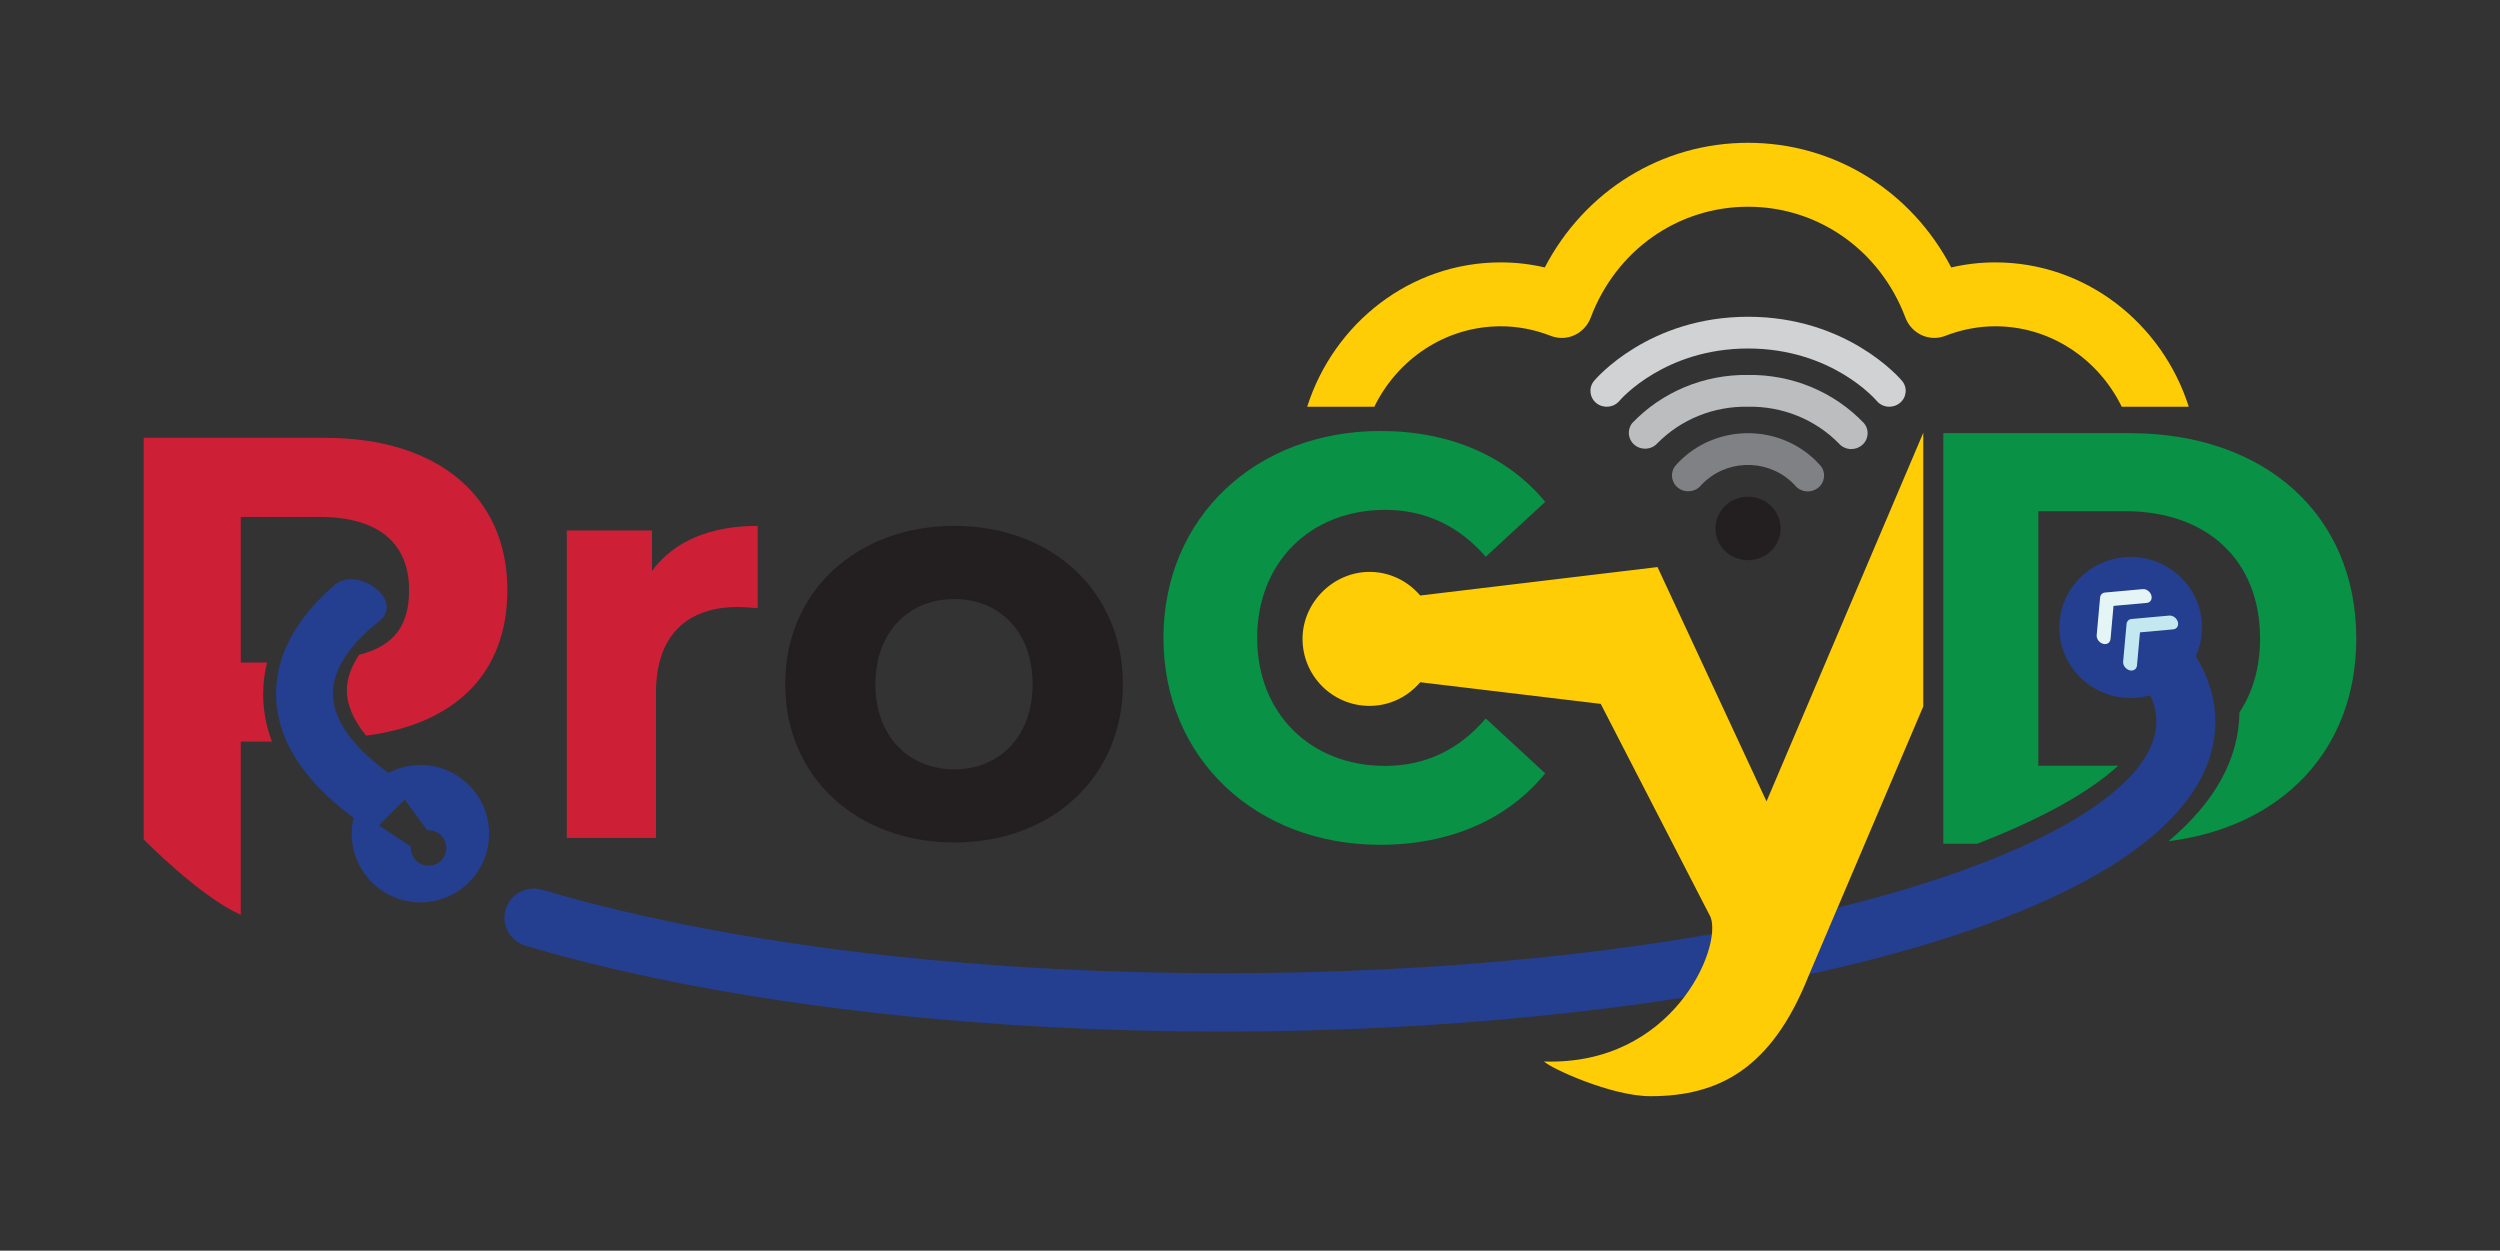 <svg xmlns="http://www.w3.org/2000/svg" id="Layer_1" data-name="Layer 1" viewBox="0 0 841.89 421.18"><rect x="0" y="0" width="841.89" height="421.18" fill="#333333" stroke="none"/><defs><style>      .cls-1 {        fill: #243e90;      }      .cls-1, .cls-2, .cls-3, .cls-4, .cls-5, .cls-6, .cls-7, .cls-8, .cls-9, .cls-10 {        stroke-width: 0px;      }      .cls-2 {        fill: #bbbdbf;      }      .cls-3 {        fill: #d0d2d3;      }      .cls-4 {        fill: #099146;      }      .cls-5 {        fill: #231f20;      }      .cls-6 {        fill: #c3e8f0;      }      .cls-7 {        fill: #cd2037;      }      .cls-8 {        fill: #ffcd05;      }      .cls-9 {        fill: #808184;      }      .cls-10 {        fill: #e5f4f5;      }    </style></defs><g><path class="cls-3" d="m636.25,136.97c-1.64,0-3.2-.71-4.24-1.95-.65-.77-15.43-17.66-43.34-17.66s-42.74,16.93-43.35,17.66c-1.92,2.28-5.39,2.61-7.73.74-2.34-1.87-2.68-5.24-.76-7.53.74-.88,18.51-21.56,51.84-21.56s51.1,20.68,51.84,21.56c1.92,2.29,1.58,5.65-.77,7.52-.98.78-2.21,1.21-3.48,1.21Z"></path><path class="cls-2" d="m623.44,151.23c-1.64,0-3.19-.71-4.23-1.93-7.96-8.09-19.04-12.56-30.55-12.33-11.51-.24-22.59,4.23-30.55,12.33-2.01,2.21-5.48,2.42-7.75.46-2.16-1.86-2.47-5.04-.71-7.27,10.06-10.55,24.24-16.44,39.02-16.22,14.78-.22,28.96,5.67,39.02,16.22,1.92,2.29,1.58,5.65-.77,7.52-.98.78-2.2,1.21-3.47,1.21Z"></path><path class="cls-9" d="m608.79,165.48c-1.7,0-3.31-.76-4.35-2.07-7.87-8.49-21.32-9.17-30.04-1.51-.54.48-1.06.98-1.55,1.51-1.88,2.32-5.33,2.72-7.71.9-2.35-1.8-2.79-5.09-1-7.41,11.52-13.18,31.84-14.76,45.37-3.54,1.31,1.08,2.52,2.27,3.63,3.54,1.84,2.35,1.38,5.7-1.03,7.49-.96.71-2.13,1.1-3.33,1.1Z"></path><ellipse class="cls-5" cx="588.66" cy="177.96" rx="10.98" ry="10.69"></ellipse></g><path class="cls-1" d="m141.57,257.61c-3.89,0-7.54.97-10.76,2.66-9.96-7.25-18.7-16.53-18.7-26.75,0-8.11,5.62-16.51,16.01-24.67,7.91-6.99-8.2-18.84-15.97-11.43-12.62,11.2-19.18,23.34-19.18,36.1,0,15.07,8.78,29.11,26.11,41.87-.41,1.72-.65,3.51-.65,5.35,0,12.78,10.36,23.14,23.14,23.14s23.14-10.36,23.14-23.14-10.36-23.14-23.14-23.14Zm6.98,32.16c-2.34,2.34-6.12,2.34-8.46,0-1.29-1.29-1.84-3.01-1.71-4.69l-10.76-7.12,8.69-8.7,7.55,10.35c1.68-.13,3.41.42,4.69,1.71,2.34,2.34,2.34,6.12,0,8.46Z"></path><path class="cls-7" d="m255.16,177.09v27.71c-2.5-.19-4.43-.39-6.74-.39-16.55,0-27.52,9.05-27.52,28.87v48.89h-30.02v-103.54h28.68v13.66c7.31-10.01,19.63-15.2,35.61-15.2Z"></path><path class="cls-5" d="m264.4,230.4c0-31.18,24.06-53.31,56.97-53.31s56.78,22.13,56.78,53.31-23.87,53.31-56.78,53.31-56.97-22.13-56.97-53.31Zm83.33,0c0-17.9-11.35-28.67-26.37-28.67s-26.56,10.78-26.56,28.67,11.55,28.68,26.56,28.68,26.37-10.78,26.37-28.68Z"></path><path class="cls-4" d="m391.8,214.81c0-40.61,31.18-69.67,73.13-69.67,23.29,0,42.73,8.47,55.43,23.87l-20.02,18.47c-9.05-10.39-20.4-15.78-33.87-15.78-25.21,0-43.11,17.71-43.11,43.11s17.9,43.11,43.11,43.11c13.47,0,24.83-5.39,33.87-15.97l20.02,18.48c-12.7,15.59-32.14,24.06-55.62,24.06-41.76,0-72.94-29.06-72.94-69.67Z"></path><path class="cls-7" d="m88.62,233.66c0-3.56.45-7.08,1.31-10.55h-8.85v-49.03h26.63c19.98,0,30.06,9.08,30.06,24.61,0,11.86-4.87,18.76-16.86,21.83-2.7,4.11-4.1,8.13-4.1,11.94,0,4.93,2.21,10.04,6.5,15.27,30.3-3.94,47.55-21.23,47.55-49.04,0-31.67-23.61-51.25-61.34-51.25h-61.13v135.24s18.98,19.34,32.69,25.36v-58.31h10.5c-1.97-5.23-2.97-10.59-2.97-16.08Z"></path><path class="cls-4" d="m717.24,145.87h-62.82v138.27h11.38c21.33-8.21,37.66-17.26,47.5-26.27h-26.88v-85.73h29.24c27.46,0,45.43,16.4,45.43,42.87,0,9.78-2.47,18.17-6.94,24.88-.2,15.71-8.29,30.26-23.89,43.39,38.04-4.77,63.23-30.56,63.23-68.27,0-41.88-31.01-69.14-76.25-69.14Z"></path><g><path class="cls-1" d="m739.45,220.98c1.33-2.96,2.09-6.22,2.09-9.67,0-13.13-10.76-23.77-24.02-23.77s-24.02,10.64-24.02,23.77,10.76,23.77,24.02,23.77c2.28,0,4.48-.33,6.57-.92,1.38,2.97,2.08,5.9,2.08,8.8,0,21.62-37.56,44.58-101.2,61.14-6.35,1.65-12.95,3.25-19.82,4.77-51.86,11.47-117.93,18.87-193.29,18.87-38.66,0-76.45-1.98-112.33-5.89-28.84-3.14-56.2-7.56-80.88-12.99-6.83-1.5-13.44-3.09-19.83-4.74-5.55-1.44-10.95-2.93-16.13-4.48-.95-.28-1.92-.42-2.87-.42-4.27,0-8.22,2.73-9.52,6.99-1.59,5.2,1.39,10.68,6.64,12.25,4.13,1.23,8.38,2.43,12.73,3.6,6.36,1.71,12.96,3.34,19.76,4.89,26.66,6.1,56.48,11.02,87.92,14.44,36.6,3.99,75.12,6.01,114.5,6.01,70.61,0,143.14-6.96,202.52-20.42,6.77-1.53,13.37-3.15,19.77-4.86,66.31-17.63,111.89-44.26,111.89-79.16,0-7.56-2.22-14.9-6.59-21.98Z"></path><g><path class="cls-6" d="m719.64,224.15l1.01-11.2,11.2-1.01c.46-.04.85-.23,1.13-.51.47-.47.66-1.21.42-2.01-.37-1.28-1.67-2.23-2.91-2.12l-12.71,1.15c-.89.08-1.57.76-1.65,1.65l-1.15,12.71c-.11,1.23.84,2.53,2.12,2.91,1.28.37,2.41-.33,2.52-1.56Z"></path><path class="cls-10" d="m710.73,215.24l1.01-11.2,11.2-1.01c.46-.04.85-.23,1.13-.51.47-.47.66-1.21.42-2.01-.37-1.28-1.67-2.23-2.91-2.12l-12.71,1.15c-.89.08-1.57.76-1.65,1.65l-1.15,12.71c-.11,1.23.84,2.53,2.12,2.91,1.28.37,2.41-.33,2.52-1.56Z"></path></g></g><path class="cls-8" d="m594.88,269.86l-36.7-78.9-37.26,4.47h0l-42.65,5.11c-4.05-4.73-9.96-7.83-16.65-7.95-12.26-.23-22.79,9.94-22.98,22.21-.19,12.62,9.98,22.91,22.56,22.91,6.86,0,12.93-3.13,17.07-7.96l60.78,7.28,36.99,71.8c4,10.33-12.77,50.1-56.07,48.63,2.11,2.24,22.67,11.69,35.79,11.69,23.15,0,40.8-9.3,53.21-40.32l38.7-90.94v-92.14l-52.78,124.11Z"></path><path class="cls-8" d="m462.8,136.98c7.84-16.04,23.96-27.1,42.59-27.1,5.69,0,11.36,1.08,16.84,3.22,1.22.47,2.47.7,3.7.7,4.2,0,8.16-2.61,9.76-6.87,8.55-22.67,29.34-37.31,52.98-37.31s44.43,14.64,52.97,37.3c1.61,4.26,5.56,6.87,9.76,6.87,1.23,0,2.48-.22,3.7-.7,5.48-2.13,11.14-3.21,16.83-3.21,18.62,0,34.74,11.06,42.58,27.1h22.58c-8.99-28.19-34.78-48.62-65.17-48.62-4.99,0-9.95.57-14.83,1.7-13.45-25.78-39.37-41.97-68.43-41.97s-54.99,16.18-68.44,41.97c-4.89-1.13-9.85-1.7-14.85-1.7-30.39,0-56.18,20.43-65.17,48.62h22.58Z"></path></svg>